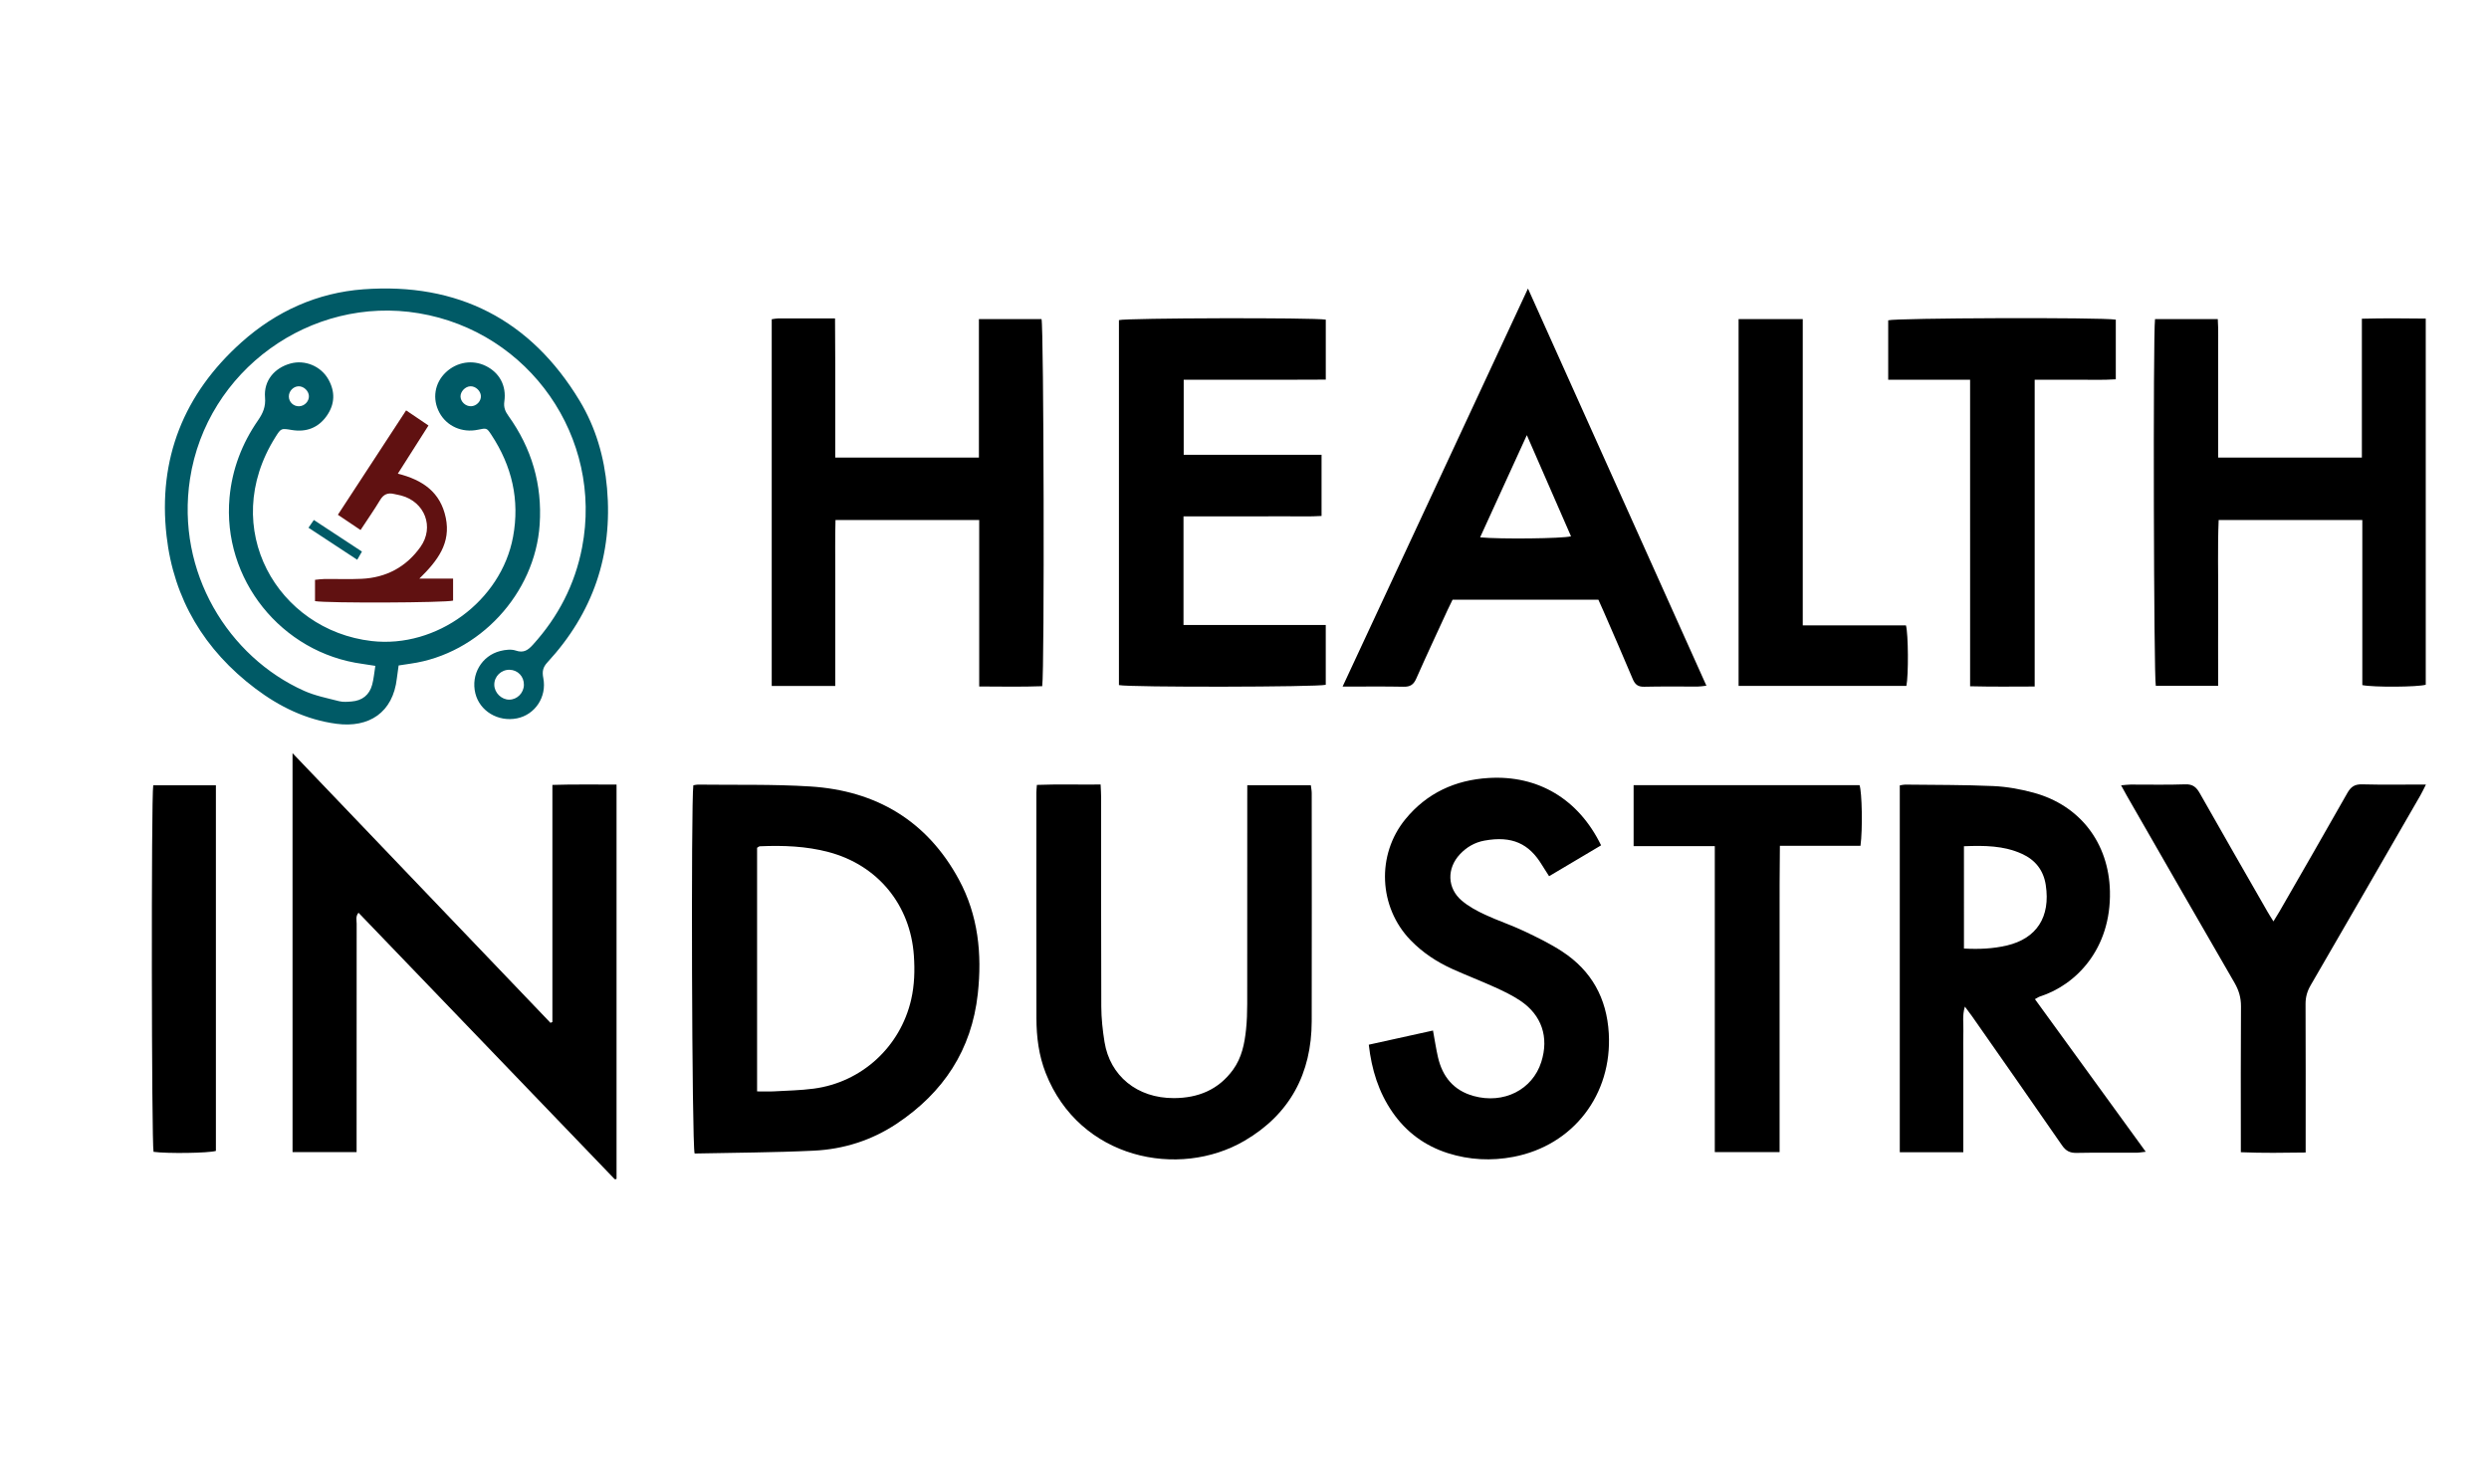 <svg xmlns="http://www.w3.org/2000/svg" xmlns:xlink="http://www.w3.org/1999/xlink" id="Livello_1" x="0px" y="0px" viewBox="0 0 2131.98 1271.82" style="enable-background:new 0 0 2131.98 1271.82;" xml:space="preserve"><style type="text/css">	.st0{opacity:0.8;fill:#380D05;}	.st1{opacity:0.87;fill:#380D05;}	.st2{opacity:0.96;fill:#886038;}	.st3{fill:#FFFFFF;}	.st4{fill-rule:evenodd;clip-rule:evenodd;fill:#FFFFFF;}	.st5{fill-rule:evenodd;clip-rule:evenodd;fill:#916E4B;}	.st6{fill:#916E4B;}	.st7{fill:none;stroke:#FFFFFF;stroke-width:3;stroke-miterlimit:10;}	.st8{fill:#601111;}	.st9{fill:#4F4F4F;}	.st10{fill:#005A66;}</style><path d="M250.57,645.32c74.62,78.03,147.79,154.55,220.96,231.07c0.54-0.24,1.08-0.48,1.63-0.73c0-67.34,0-134.68,0-203.13  c18.67-0.63,36.48-0.18,54.95-0.31c0,113.24,0,225.56,0,337.83c-0.38,0.16-0.64,0.35-0.92,0.36c-0.28,0.01-0.66-0.07-0.85-0.26  c-72.98-75.91-145.95-151.84-219.25-228.11c-2.63,3.03-1.59,6.4-1.59,9.41c-0.07,61.52-0.05,123.05-0.05,184.57  c0,3.52,0,7.04,0,11.1c-18.78,0-36.63,0-54.87,0C250.57,873.64,250.57,760.7,250.57,645.32z"></path><path d="M593.88,672.85c1.57-0.25,2.73-0.6,3.89-0.58c32.09,0.41,64.25-0.42,96.24,1.59c56.42,3.54,100.07,29.37,127.34,79.76  c16.53,30.54,19.94,63.74,16.2,97.87c-5.29,48.23-29.49,84.7-69.46,111.3c-21.52,14.32-45.51,21.89-71.02,23.12  c-34.11,1.64-68.3,1.7-102.09,2.44C592.61,981.04,591.84,687.65,593.88,672.85z M648.49,935.13c5.52,0,10.01,0.21,14.47-0.04  c11.36-0.63,22.79-0.85,34.04-2.33c41.17-5.43,74.23-35.9,83.48-76.35c2.83-12.39,3.18-24.96,2.32-37.56  c-2.97-43.6-30.94-77.61-73.04-88.78c-19.31-5.13-39.05-5.81-58.89-4.96c-0.77,0.03-1.5,0.8-2.38,1.3  C648.49,795.62,648.49,864.75,648.49,935.13z"></path><path d="M715.43,392.03c41.5,0,81.82,0,123.07,0c0-39.68,0-78.85,0-118.62c18.47,0,36.04,0,53.63,0  c1.94,6.07,2.66,300.34,0.59,314.53c-17.59,0.66-35.35,0.3-53.97,0.24c0-47.97,0-94.95,0-142.6c-41.16,0-81.48,0-123.09,0  c-0.47,15.83-0.15,31.6-0.21,47.36c-0.06,15.6-0.01,31.2-0.01,46.81c0,15.82,0,31.64,0,47.98c-18.66,0-36.2,0-54.41,0  c0-104.81,0-209.33,0-314.19c1.87-0.25,3.6-0.69,5.33-0.69c15.87-0.05,31.73-0.03,48.9-0.03c0.06,13.66,0.15,26.73,0.18,39.79  c0.03,13.2,0.01,26.4,0.01,39.61C715.43,365.34,715.43,378.45,715.43,392.03z"></path><path d="M2023.47,587c0-46.8,0-93.78,0-141.42c-41.18,0-81.52,0-123.05,0c-0.97,23.36-0.28,46.92-0.41,70.46  c-0.13,23.66-0.03,47.32-0.03,71.61c-18.34,0-35.88,0-53.4,0c-1.76-6.51-2.44-300.27-0.67-314.23c17.47,0,35.02,0,53.76,0  c0.64,9.8,0.22,19.57,0.3,29.32c0.07,9.9,0.02,19.8,0.02,29.7c0,9.9,0,19.8,0,29.7c0,9.82,0,19.64,0,29.92c41.47,0,81.82,0,123.1,0  c0-39.47,0-78.63,0-118.98c18.69-0.48,36.47-0.33,54.71-0.11c0,105.17,0,209.48,0,313.71C2071.16,588.69,2033.2,588.99,2023.47,587z  "></path><path d="M1743.05,856.09c31.56,43.48,62.88,86.62,94.91,130.74c-3.46,0.38-5.71,0.83-7.96,0.83c-17.1,0.06-34.2-0.2-51.29,0.16  c-5.77,0.12-9.23-1.77-12.52-6.54c-25.55-37.02-51.38-73.85-77.15-110.73c-1.69-2.41-3.51-4.73-6-8.07  c-2.35,7.68-1.07,14.43-1.3,21.03c-0.23,6.89-0.05,13.8-0.05,20.7s0,13.8,0,20.7c0,6.9,0,13.8,0,20.7s0,13.8,0,20.7  c0,6.84,0,13.68,0,20.95c-18.55,0-36.14,0-54.41,0c0-104.86,0-209.34,0-314.31c1.67-0.26,3.09-0.69,4.49-0.68  c25.19,0.3,50.4,0.13,75.55,1.24c11.57,0.51,23.29,2.64,34.49,5.67c39.82,10.77,64.51,43.08,65.47,84.46  c1.15,49.55-29.22,80.33-59.83,90.13C1746.09,854.22,1744.87,855.12,1743.05,856.09z M1682.25,812.71c13,0.72,24.92,0.16,36.65-2.58  c25.59-5.97,37.61-24.42,33.42-51.87c-1.93-12.62-8.94-21.46-20.34-26.65c-15.72-7.16-32.39-7.23-49.74-6.54  C1682.25,754.48,1682.25,783.09,1682.25,812.71z"></path><path class="st10" d="M321.5,570.52c-4.46-0.69-7.67-1.25-10.9-1.68c-69.63-9.33-120.43-72.7-113.98-142.7  c2.22-24.04,10.64-46.13,24.38-65.96c4.26-6.15,6.68-11.74,6.01-19.68c-1.2-14.18,7.9-25.21,21.82-29.04  c12.3-3.38,25.97,2.18,32.39,13.5c6.04,10.65,5.66,21.38-1.37,31.37c-7.25,10.3-17.57,14.14-29.93,12.09  c-9.07-1.5-9.12-1.7-14.06,6.18c-48.99,78.07,1.94,165.39,82.51,174.65c55.55,6.38,110.88-34.26,121.08-89.19  c5.89-31.72-0.95-60.73-18.53-87.46c-3.96-6.03-4.04-5.98-11.58-4.39c-13.51,2.83-26.64-3-32.92-14.62  c-6.38-11.8-4.2-25.46,5.52-34.61c9.43-8.87,22.83-11,34.16-5.43c11.68,5.75,17.85,16.89,15.9,30.4c-0.73,5.03,0.74,8.54,3.48,12.36  c19.95,27.84,29.07,58.77,26.78,93.12c-3.95,59.21-51.81,110.94-110.68,119.22c-3.21,0.45-6.42,0.96-10.13,1.53  c-0.55,3.98-1.11,7.48-1.51,11c-3.3,29.39-23.88,42.69-51.75,38.98c-26-3.46-48.81-14.64-69.39-30.16  c-43.58-32.85-69.98-76.57-76.13-130.79c-7.48-65.96,14.62-121.59,64.14-165.9c29.77-26.64,65.05-42.55,104.66-45.44  c80.62-5.88,143.03,25.95,185,95.48c13.78,22.83,21.14,48.17,23.49,74.9c5.04,57.33-12.12,107.06-51.04,149.25  c-3.94,4.27-4.64,7.87-3.55,13.47c3.19,16.27-7.17,31.5-22.6,34.55c-16.19,3.2-31.88-6.26-35.61-21.45  c-3.95-16.11,5.36-32.27,21.39-36.28c4.24-1.06,9.32-1.71,13.26-0.36c6.81,2.34,10.53-0.45,14.67-5.01  c21.69-23.92,36-51.61,42.1-83.27c18.18-94.28-45.03-184.88-139.78-200.73c-92.8-15.52-181.83,49.07-196.05,141.93  c-12.27,80.14,33.11,152.65,97.72,181.57c9.45,4.23,19.92,6.29,30.03,8.88c3.38,0.86,7.17,0.54,10.73,0.24  c9.04-0.74,15.17-5.56,17.54-14.32C320.14,581.64,320.56,576.33,321.5,570.52z M448.76,586.78c0.1-7.13-5.18-12.72-12.18-12.91  c-7.31-0.2-13.32,5.71-13.19,12.97c0.12,6.72,6.11,12.64,12.79,12.63C442.98,599.46,448.66,593.73,448.76,586.78z M411.92,339.34  c-0.17-4.44-4.53-8.51-8.96-8.37c-4.44,0.15-8.63,4.52-8.49,8.87c0.14,4.48,4.38,8.36,9,8.23  C408.11,347.95,412.09,343.84,411.92,339.34z M264.6,339.34c-0.15-4.44-4.46-8.49-8.88-8.36c-4.56,0.13-8.41,4.25-8.3,8.87  c0.11,4.71,4.05,8.4,8.79,8.25C260.86,347.94,264.76,343.87,264.6,339.34z"></path><path d="M1068.38,672.77c18.66,0,36.22,0,54.44,0c0.27,2.36,0.75,4.63,0.75,6.89c0.04,65.12,0.12,130.25-0.01,195.37  c-0.09,44.73-18.71,79.65-57.45,102.34c-56.33,33-141.48,15.73-170.41-57.99c-5.89-15.02-7.89-30.79-7.93-46.76  c-0.14-64.52-0.06-129.05-0.05-193.57c0-1.78,0.23-3.56,0.44-6.53c17.92-0.68,35.75-0.14,54.59-0.33c0.17,4.14,0.44,7.6,0.44,11.07  c0.03,59.72-0.11,119.45,0.14,179.17c0.04,10.14,1.15,20.37,2.77,30.39c4.66,28.87,27.78,48.16,59.42,48.06  c20.74-0.07,38.15-7.12,50.64-24.29c7.5-10.31,9.91-22.39,11.18-34.7c0.74-7.15,0.97-14.38,0.98-21.57  c0.07-58.82,0.04-117.64,0.04-176.47C1068.38,680.34,1068.38,676.83,1068.38,672.77z"></path><path d="M1150.01,588.28c53.16-114.18,105.47-226.54,158.79-341.06c51.44,114.54,101.94,226.98,152.84,340.3  c-3.33,0.35-5.31,0.73-7.3,0.73c-15.3,0.05-30.61-0.21-45.91,0.16c-5.43,0.13-7.94-1.92-9.95-6.74  c-8.09-19.37-16.56-38.58-24.9-57.84c-1.42-3.28-2.91-6.52-4.46-9.97c-41.69,0-83.04,0-124.92,0c-1.37,2.82-2.85,5.74-4.22,8.71  c-9.02,19.62-18.18,39.17-26.9,58.92c-2.27,5.15-5.19,7.03-10.81,6.91C1185.53,588.06,1168.76,588.28,1150.01,588.28z   M1267.81,460.4c16.88,1.67,70.82,1.07,77.86-0.89c-12.37-28.34-24.7-56.59-37.84-86.68C1294,403.08,1281.11,431.28,1267.81,460.4z"></path><path d="M1013.74,442.42c0,31.63,0,61.81,0,93.1c40.75,0,81.07,0,121.85,0c0,17.82,0,34.53,0,51.21  c-6.64,1.98-167.81,2.28-177.15,0.26c0-104.17,0-208.45,0-312.71c6.47-1.83,166.8-2.26,177.17-0.41c0,16.63,0,33.34,0,51.39  c-10.21,0.03-20.28,0.08-30.36,0.1c-10.2,0.02-20.4,0-30.6,0c-9.9,0-19.8,0-29.7,0c-10.15,0-20.29,0-31.04,0c0,21.6,0,42.4,0,64.33  c39.4,0,78.52,0,118.09,0c0,17.83,0,34.54,0,52.39c-9.85,0.65-19.65,0.24-29.42,0.31c-9.9,0.07-19.8,0.02-29.7,0.02  c-9.6,0-19.2,0-28.8,0C1034.23,442.42,1024.38,442.42,1013.74,442.42z"></path><path d="M1371.43,724.3c-14.88,8.84-29.28,17.39-44.54,26.45c-2.17-3.41-4.26-6.57-6.23-9.81c-10.94-17.99-25.38-25.03-49.17-20.69  c-8.23,1.5-15.17,5.53-20.89,11.59c-11.42,12.12-11.14,29.08,1.5,39.85c5.83,4.96,12.89,8.74,19.88,12.01  c10.85,5.07,22.32,8.81,33.15,13.94c11.35,5.37,22.76,10.91,33.22,17.78c24.96,16.4,37.93,39.91,39.67,69.92  c3.03,52.34-30.3,96.07-81.7,105.88c-18.82,3.59-37.7,2.68-56.05-3.15c-19.79-6.29-35.76-18.06-47.59-35.2  c-11.82-17.13-17.81-36.33-20.23-57.76c18.39-4.06,36.38-8.02,55-12.13c1.5,8.16,2.59,15.53,4.24,22.76  c3.84,16.81,13.47,28.59,30.5,33.32c25.77,7.15,50.44-5.31,58.01-29.12c6.75-21.24,0.4-40.31-18.2-52.66  c-6.7-4.45-14.06-8-21.41-11.33c-12-5.45-24.33-10.19-36.35-15.6c-13.5-6.09-25.74-14.15-36.09-24.87  c-27.29-28.27-29.28-73.11-4.35-103.56c18.36-22.43,42.64-33.57,71.2-35.32C1317.49,663.98,1352.19,684.7,1371.43,724.3z"></path><path d="M1919.41,987.24c0-4.05,0-7.32,0-10.58c0-38.1-0.15-76.21,0.13-114.31c0.05-7.51-1.82-13.84-5.56-20.29  c-30.81-53.2-61.37-106.54-91.99-159.85c-1.59-2.76-3.09-5.58-5.15-9.33c3.59-0.29,5.87-0.63,8.14-0.64  c15.6-0.05,31.22,0.36,46.8-0.21c6.52-0.24,9.55,2.48,12.49,7.67c19.18,33.94,38.64,67.72,58.02,101.54  c1.44,2.52,3.03,4.95,5.04,8.22c2.06-3.37,3.67-5.85,5.14-8.41c19.42-33.8,38.94-67.55,58.12-101.49c3.01-5.33,6.23-7.68,12.58-7.52  c17.67,0.46,35.36,0.16,54.8,0.16c-1.92,3.77-3.19,6.57-4.72,9.22c-31.31,54.3-62.59,108.61-94.05,162.81  c-2.98,5.13-4.38,10.17-4.35,16.1c0.17,38.7,0.09,77.41,0.09,116.11c0,3.28,0,6.56,0,11.05  C1956.26,987.75,1938.17,988.03,1919.41,987.24z"></path><path d="M1687.51,325.35c-24.19,0-46.87,0-70.15,0c0-17.54,0-34.19,0-50.89c5.99-2.03,182.98-2.68,194.95-0.58  c0,16.56,0,33.23,0,51.12c-11.47,0.81-23.07,0.24-34.62,0.34c-11.33,0.1-22.65,0.02-34.86,0.02c0,87.81,0,174.67,0,262.85  c-18.71,0.07-36.53,0.25-55.31-0.21C1687.51,500.6,1687.51,413.77,1687.51,325.35z"></path><path d="M1593.62,724.68c-22.94,0-45.37,0-69.04,0c-0.09,11.33-0.2,22.01-0.24,32.68c-0.04,11.1-0.01,22.2-0.01,33.3  c0,10.8,0,21.6,0,32.4c0,11.1,0,22.2,0,33.3c0,10.8,0,21.6,0,32.4c0,10.8,0,21.6,0,32.4c0,11.1,0,22.2,0,33.3  c0,10.71,0,21.42,0,32.66c-18.92,0-36.75,0-55.5,0c0-87.39,0-174.27,0-262.12c-23.58,0-46.26,0-69.54,0c0-17.88,0-34.78,0-52.24  c64.73,0,129.13,0,193.52,0.01C1594.92,678.67,1595.54,710.58,1593.62,724.68z"></path><path d="M1544.17,535.86c30.56,0,59.58,0,88.4,0c2.04,7.47,2.25,42.56,0.37,51.83c-47.67,0-95.45,0-143.73,0  c0-105.01,0-209.52,0-314.26c18.33,0,36.17,0,54.96,0C1544.17,360.87,1544.17,447.69,1544.17,535.86z"></path><path d="M184.93,672.85c0,104.75,0,209.03,0,313.27c-6.35,1.91-41.83,2.4-53.41,0.78c-1.7-6.64-2.06-303.63-0.26-314.04  C148.92,672.85,166.7,672.85,184.93,672.85z"></path><path class="st8" d="M308.83,454.13c-6.91-4.65-12.82-8.64-19.41-13.07c19.54-29.9,38.67-59.19,58.44-89.44  c6.53,4.42,12.59,8.51,19.15,12.95c-8.81,13.85-17.26,27.14-26.24,41.27c21.3,5.36,36.49,15.8,41.05,37.75  c4.49,21.62-6.71,36.63-22.59,52.14c10.88,0,19.61,0,28.87,0c0,7.18,0,13.04,0,18.88c-6.52,1.85-106.83,2.32-118.27,0.45  c0-5.64,0-11.43,0-18.26c2.77-0.25,5.61-0.71,8.45-0.73c10.5-0.09,21.03,0.35,31.51-0.14c21.07-0.99,38.16-10.17,50.35-27.3  c12.11-17.01,3.74-38.66-16.44-44.03c-2.03-0.54-4.11-0.86-6.15-1.35c-5.3-1.27-9.02,0.22-11.97,5.17  C320.51,436.89,314.83,444.98,308.83,454.13z"></path><path class="st10" d="M264.23,452.17c1.74-2.52,3.02-4.38,4.59-6.65c13.86,9.1,27.27,17.92,41.21,27.08  c-1.41,2.44-2.5,4.34-4.05,7.02C292.04,470.46,278.65,461.65,264.23,452.17z"></path></svg>